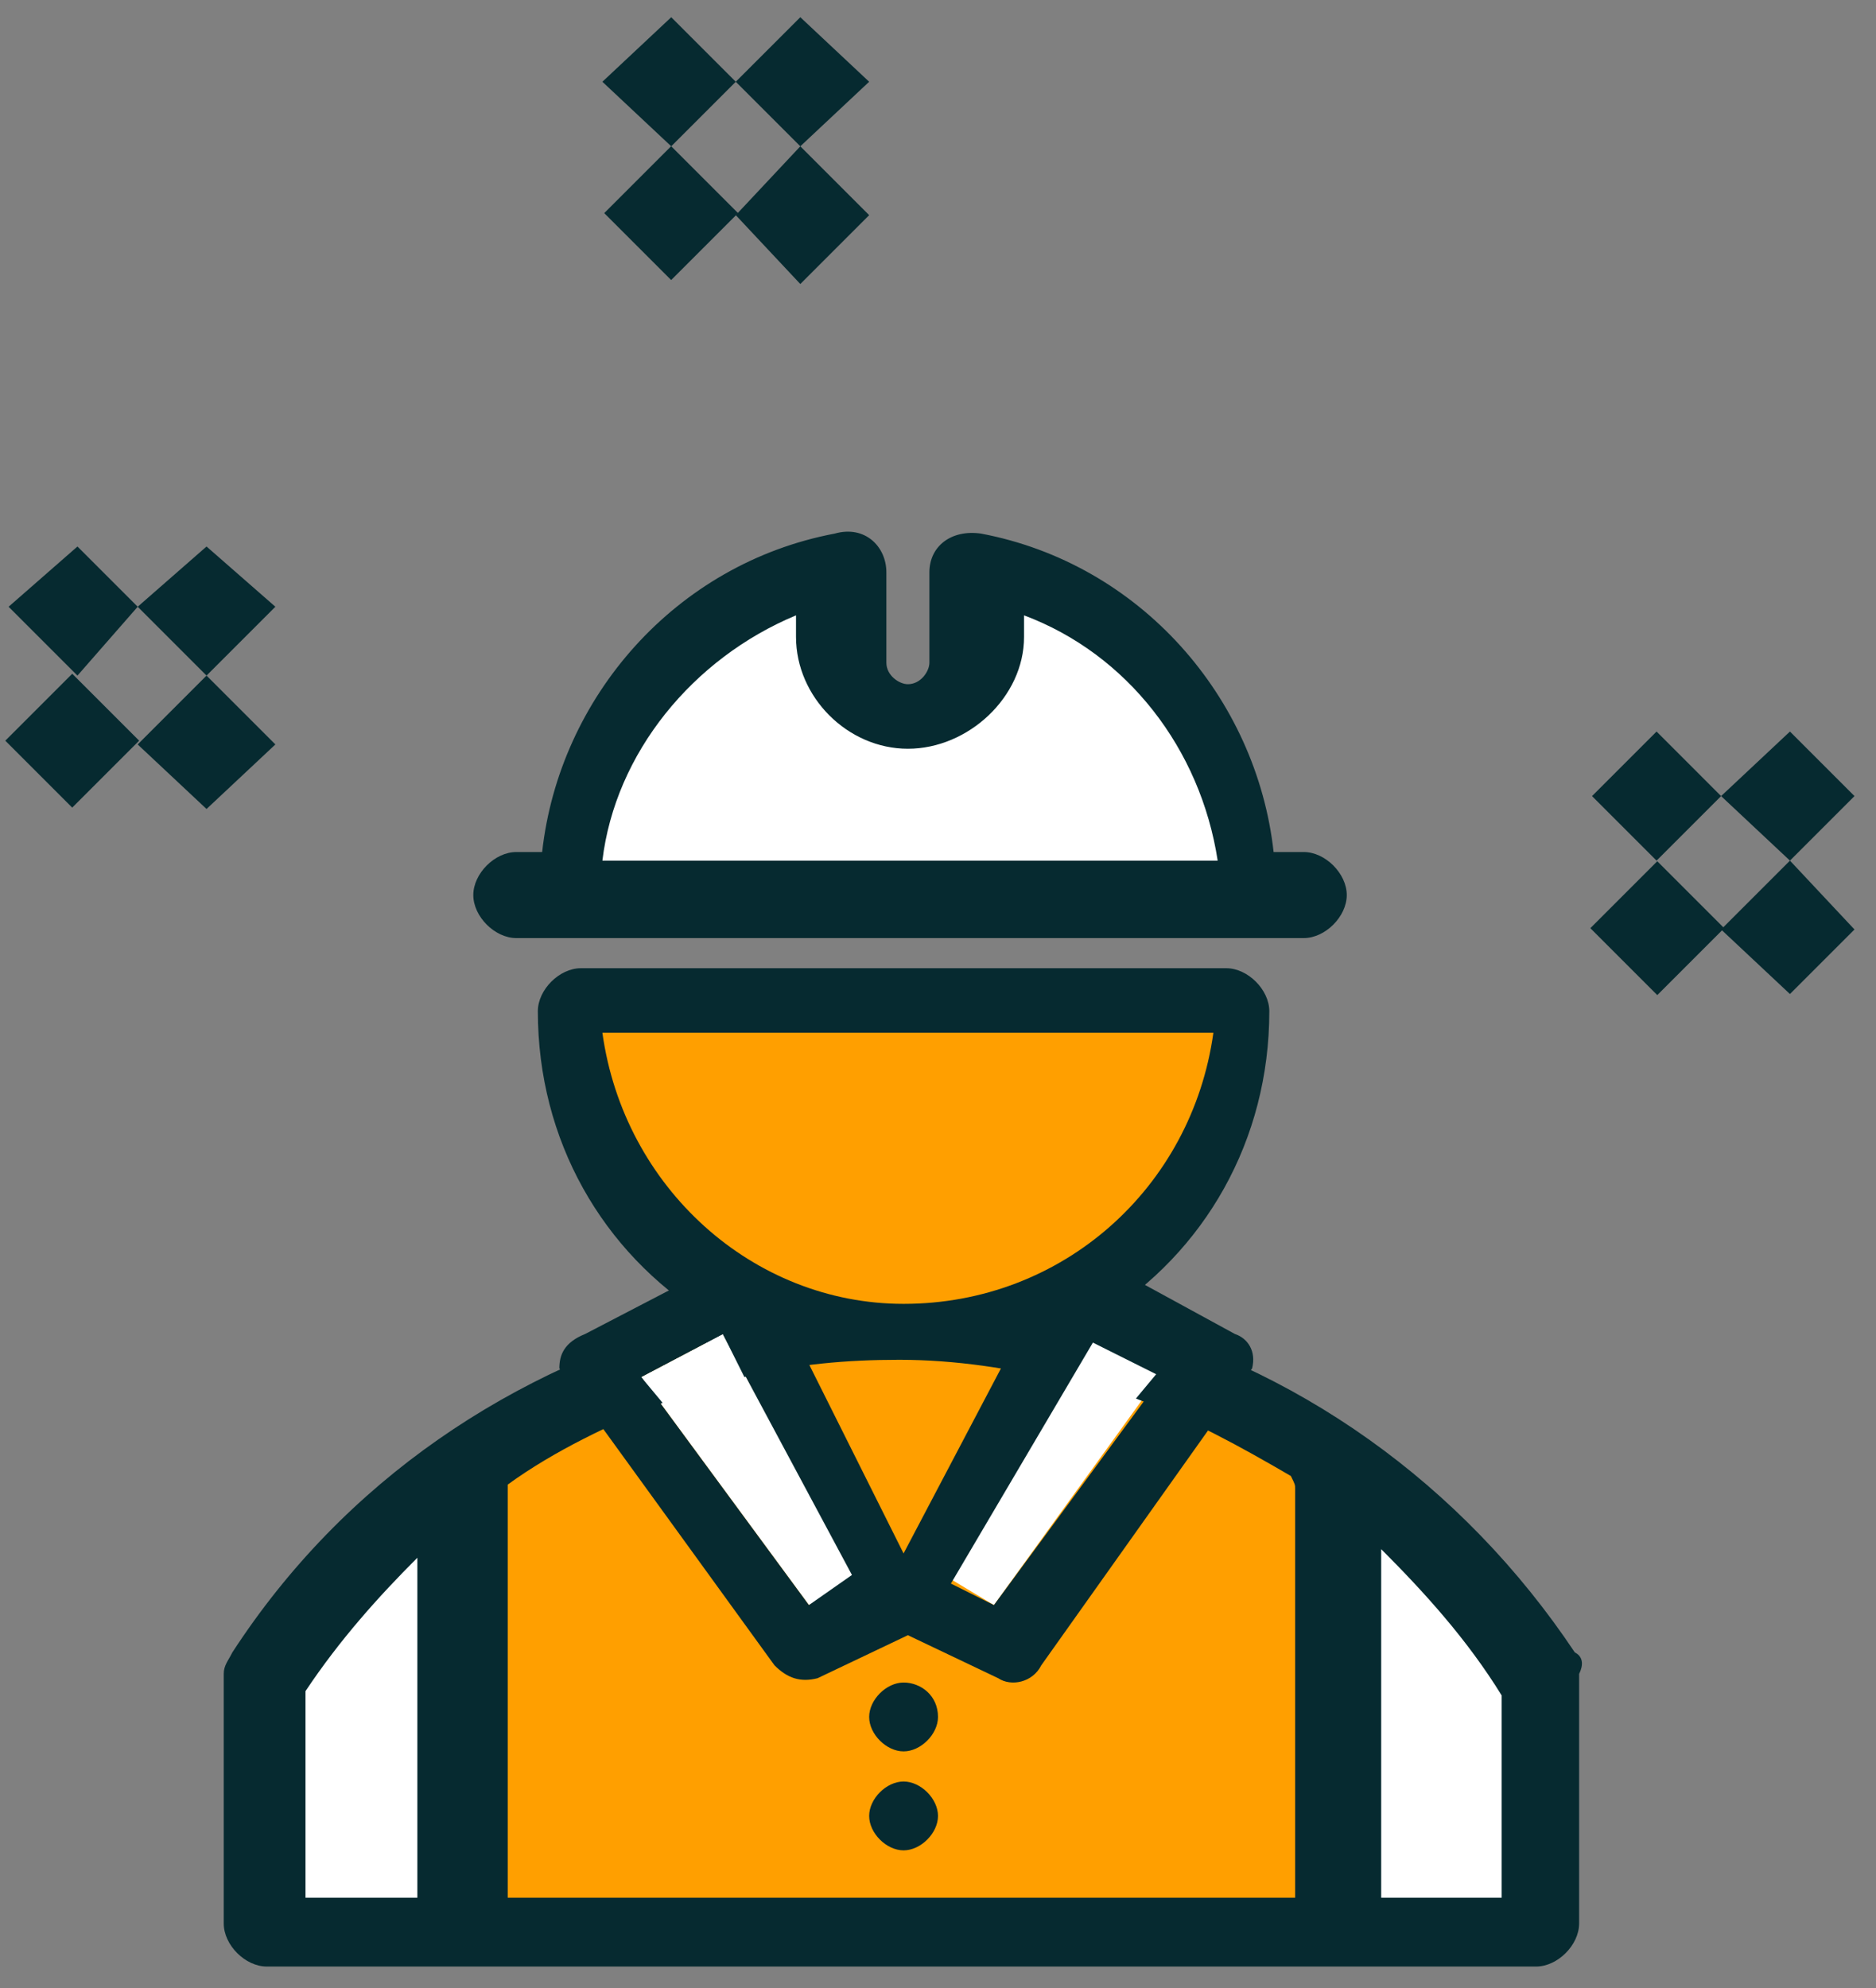<?xml version="1.0" encoding="utf-8"?>
<!-- Generator: Adobe Illustrator 28.1.0, SVG Export Plug-In . SVG Version: 6.00 Build 0)  -->
<svg version="1.1" id="Capa_1" xmlns="http://www.w3.org/2000/svg" xmlns:xlink="http://www.w3.org/1999/xlink" x="0px" y="0px"
	 viewBox="0 0 43.6 46.2" style="enable-background:new 0 0 43.6 46.2;" xml:space="preserve">
<rect x="0" y="0" width="43.6" height="46.2" fill="#808080" stroke="none"/>
<style type="text/css">
	.st0{fill:#FF9F00;}
	.st1{fill:#FFFFFF;}
	.st2{fill:#062A30;}
</style>
<g>
	<g>
		<path class="st0" d="M13.7,23.4h15.1c0,0-1.6,6.7-5.3,7.2c0,0,4.5,0.5,7.3,3.4c0.5,0.5,0.1,10.7,0.1,10.7H10.3
			c0,0,0-10.5,0.5-10.8c1.7-1.6,4.3-2.6,7.4-3C18.1,30.9,13.1,28.2,13.7,23.4z"/>
		<polygon class="st1" points="23.1,37.3 22.1,36.7 25.4,31.1 27,31.9 		"/>
		<polygon class="st1" points="16.8,31 19.9,36.7 18.8,37.3 14.9,32 		"/>
		<polygon class="st1" points="31.2,34.3 31.2,44.8 35.7,44.8 35.7,39.1 		"/>
		<polygon class="st1" points="9.9,35.1 6.4,39.1 6.4,44.8 10.3,44.8 		"/>
		<path class="st1" d="M13.3,20.9h15.8c0,0-1.1-7.2-6.1-7.2c0,0,0,2.9-2,2.9s-1.5-3.1-1.5-3.1S13.3,14.1,13.3,20.9z"/>
	</g>
	<g>
		<g>
			<g>
				<path class="st2" d="M21.6,13.3v2.1c0,0.2-0.2,0.5-0.5,0.5c-0.2,0-0.5-0.2-0.5-0.5v-2.1c0-0.6-0.5-1.1-1.2-0.9
					c-3.7,0.7-6.4,3.8-6.8,7.4H12c-0.5,0-1,0.5-1,1c0,0.5,0.5,1,1,1c1.2,0,17.5,0,18.3,0c0.5,0,1-0.5,1-1c0-0.5-0.5-1-1-1h-0.7
					c-0.4-3.6-3.1-6.7-6.8-7.4C22.1,12.3,21.6,12.7,21.6,13.3z M23.8,14.8v-0.5c2.4,0.9,4.1,3.1,4.5,5.7H14c0.3-2.5,2.1-4.7,4.5-5.7
					v0.5c0,1.4,1.2,2.6,2.6,2.6C22.5,17.4,23.8,16.2,23.8,14.8z"/>
				<path class="st2" d="M36.6,38.4c-2.6-3.9-6.5-6.7-11-7.8c2.4-1.5,3.9-4.1,3.9-7.1c0-0.5-0.5-1-1-1h-15c-0.5,0-1,0.5-1,1
					c0,3,1.5,5.6,3.9,7.1c-4.5,1.2-8.4,3.8-11,7.8c-0.1,0.2-0.2,0.3-0.2,0.5v5.8c0,0.5,0.5,1,1,1h29.5c0.5,0,1-0.5,1-1v-5.8
					C36.8,38.7,36.8,38.5,36.6,38.4z M14,24h14.2c-0.5,3.6-3.5,6.3-7.2,6.3C17.5,30.3,14.5,27.6,14,24z M9.7,44.1H7.1v-4.8
					c0.8-1.2,1.7-2.2,2.6-3.1V44.1z M30.1,34.6v9.5H11.8v-9.5c0,0,0-0.1,0-0.1c1.1-0.8,2.4-1.4,3.6-1.9L14.9,32l1.9-1l0.5,1
					c1.2-0.3,2.4-0.4,3.6-0.4c1.3,0,2.6,0.2,3.8,0.5l0.6-1l1.6,0.8l-0.5,0.6c1.3,0.5,2.4,1.1,3.6,1.8C30.1,34.5,30.1,34.5,30.1,34.6
					z M34.9,44.1h-2.8V36c1,1,2,2.1,2.8,3.4V44.1z"/>
				<g>
					<polygon class="st2" points="43.1,18.5 41.6,20 40,18.5 41.6,17 					"/>
					<polygon class="st2" points="43.1,21.6 41.6,23.1 40,21.6 41.6,20 					"/>
					<polygon class="st2" points="40,18.5 38.5,20 37,18.5 38.5,17 					"/>
					
						<rect x="37.4" y="20.5" transform="matrix(0.707 -0.707 0.707 0.707 -3.974 33.518)" class="st2" width="2.2" height="2.2"/>
				</g>
				<g>
					<polygon class="st2" points="6.4,14.1 4.8,15.7 3.2,14.1 4.8,12.7 					"/>
					<polygon class="st2" points="6.4,17.3 4.8,18.8 3.2,17.3 4.8,15.7 					"/>
					<polygon class="st2" points="3.2,14.1 1.8,15.7 0.2,14.1 1.8,12.7 					"/>
					
						<rect x="0.6" y="16.1" transform="matrix(0.707 -0.707 0.707 0.707 -11.684 6.254)" class="st2" width="2.2" height="2.2"/>
				</g>
				<g>
					<polygon class="st2" points="20.2,1.9 18.6,3.4 17.1,1.9 18.6,0.4 					"/>
					<polygon class="st2" points="20.2,5 18.6,6.6 17.1,5 18.6,3.4 					"/>
					<polygon class="st2" points="17.1,1.9 15.6,3.4 14,1.9 15.6,0.4 					"/>
					
						<rect x="14.5" y="3.9" transform="matrix(0.707 -0.707 0.707 0.707 1.034 12.447)" class="st2" width="2.2" height="2.2"/>
				</g>
			</g>
		</g>
		<path class="st2" d="M28.7,31l-2.2-1.2l-2.5,0.6l-3,5.7l-2.9-5.8l-2-0.6l-2.5,1.3c-0.5,0.2-0.6,0.5-0.6,0.8l5,6.9
			c0.3,0.3,0.6,0.4,1,0.3l2.1-1l2.1,1c0.3,0.2,0.8,0.1,1-0.3l4.9-6.9C29.2,31.4,29,31.1,28.7,31z M18.8,37.3L14.9,32l1.9-1l3,5.6
			L18.8,37.3z M23.1,37.3l-1-0.5l3.3-5.6l1.6,0.8L23.1,37.3z"/>
		<path class="st2" d="M21,39.1c-0.4,0-0.8,0.4-0.8,0.8c0,0.4,0.4,0.8,0.8,0.8c0.4,0,0.8-0.4,0.8-0.8C21.8,39.4,21.4,39.1,21,39.1z"
			/>
		<path class="st2" d="M21,41.4c-0.4,0-0.8,0.4-0.8,0.8c0,0.4,0.4,0.8,0.8,0.8c0.4,0,0.8-0.4,0.8-0.8C21.8,41.8,21.4,41.4,21,41.4z"
			/>
	</g>
	<path d="M16.8,29.4"/>
</g>
</svg>
